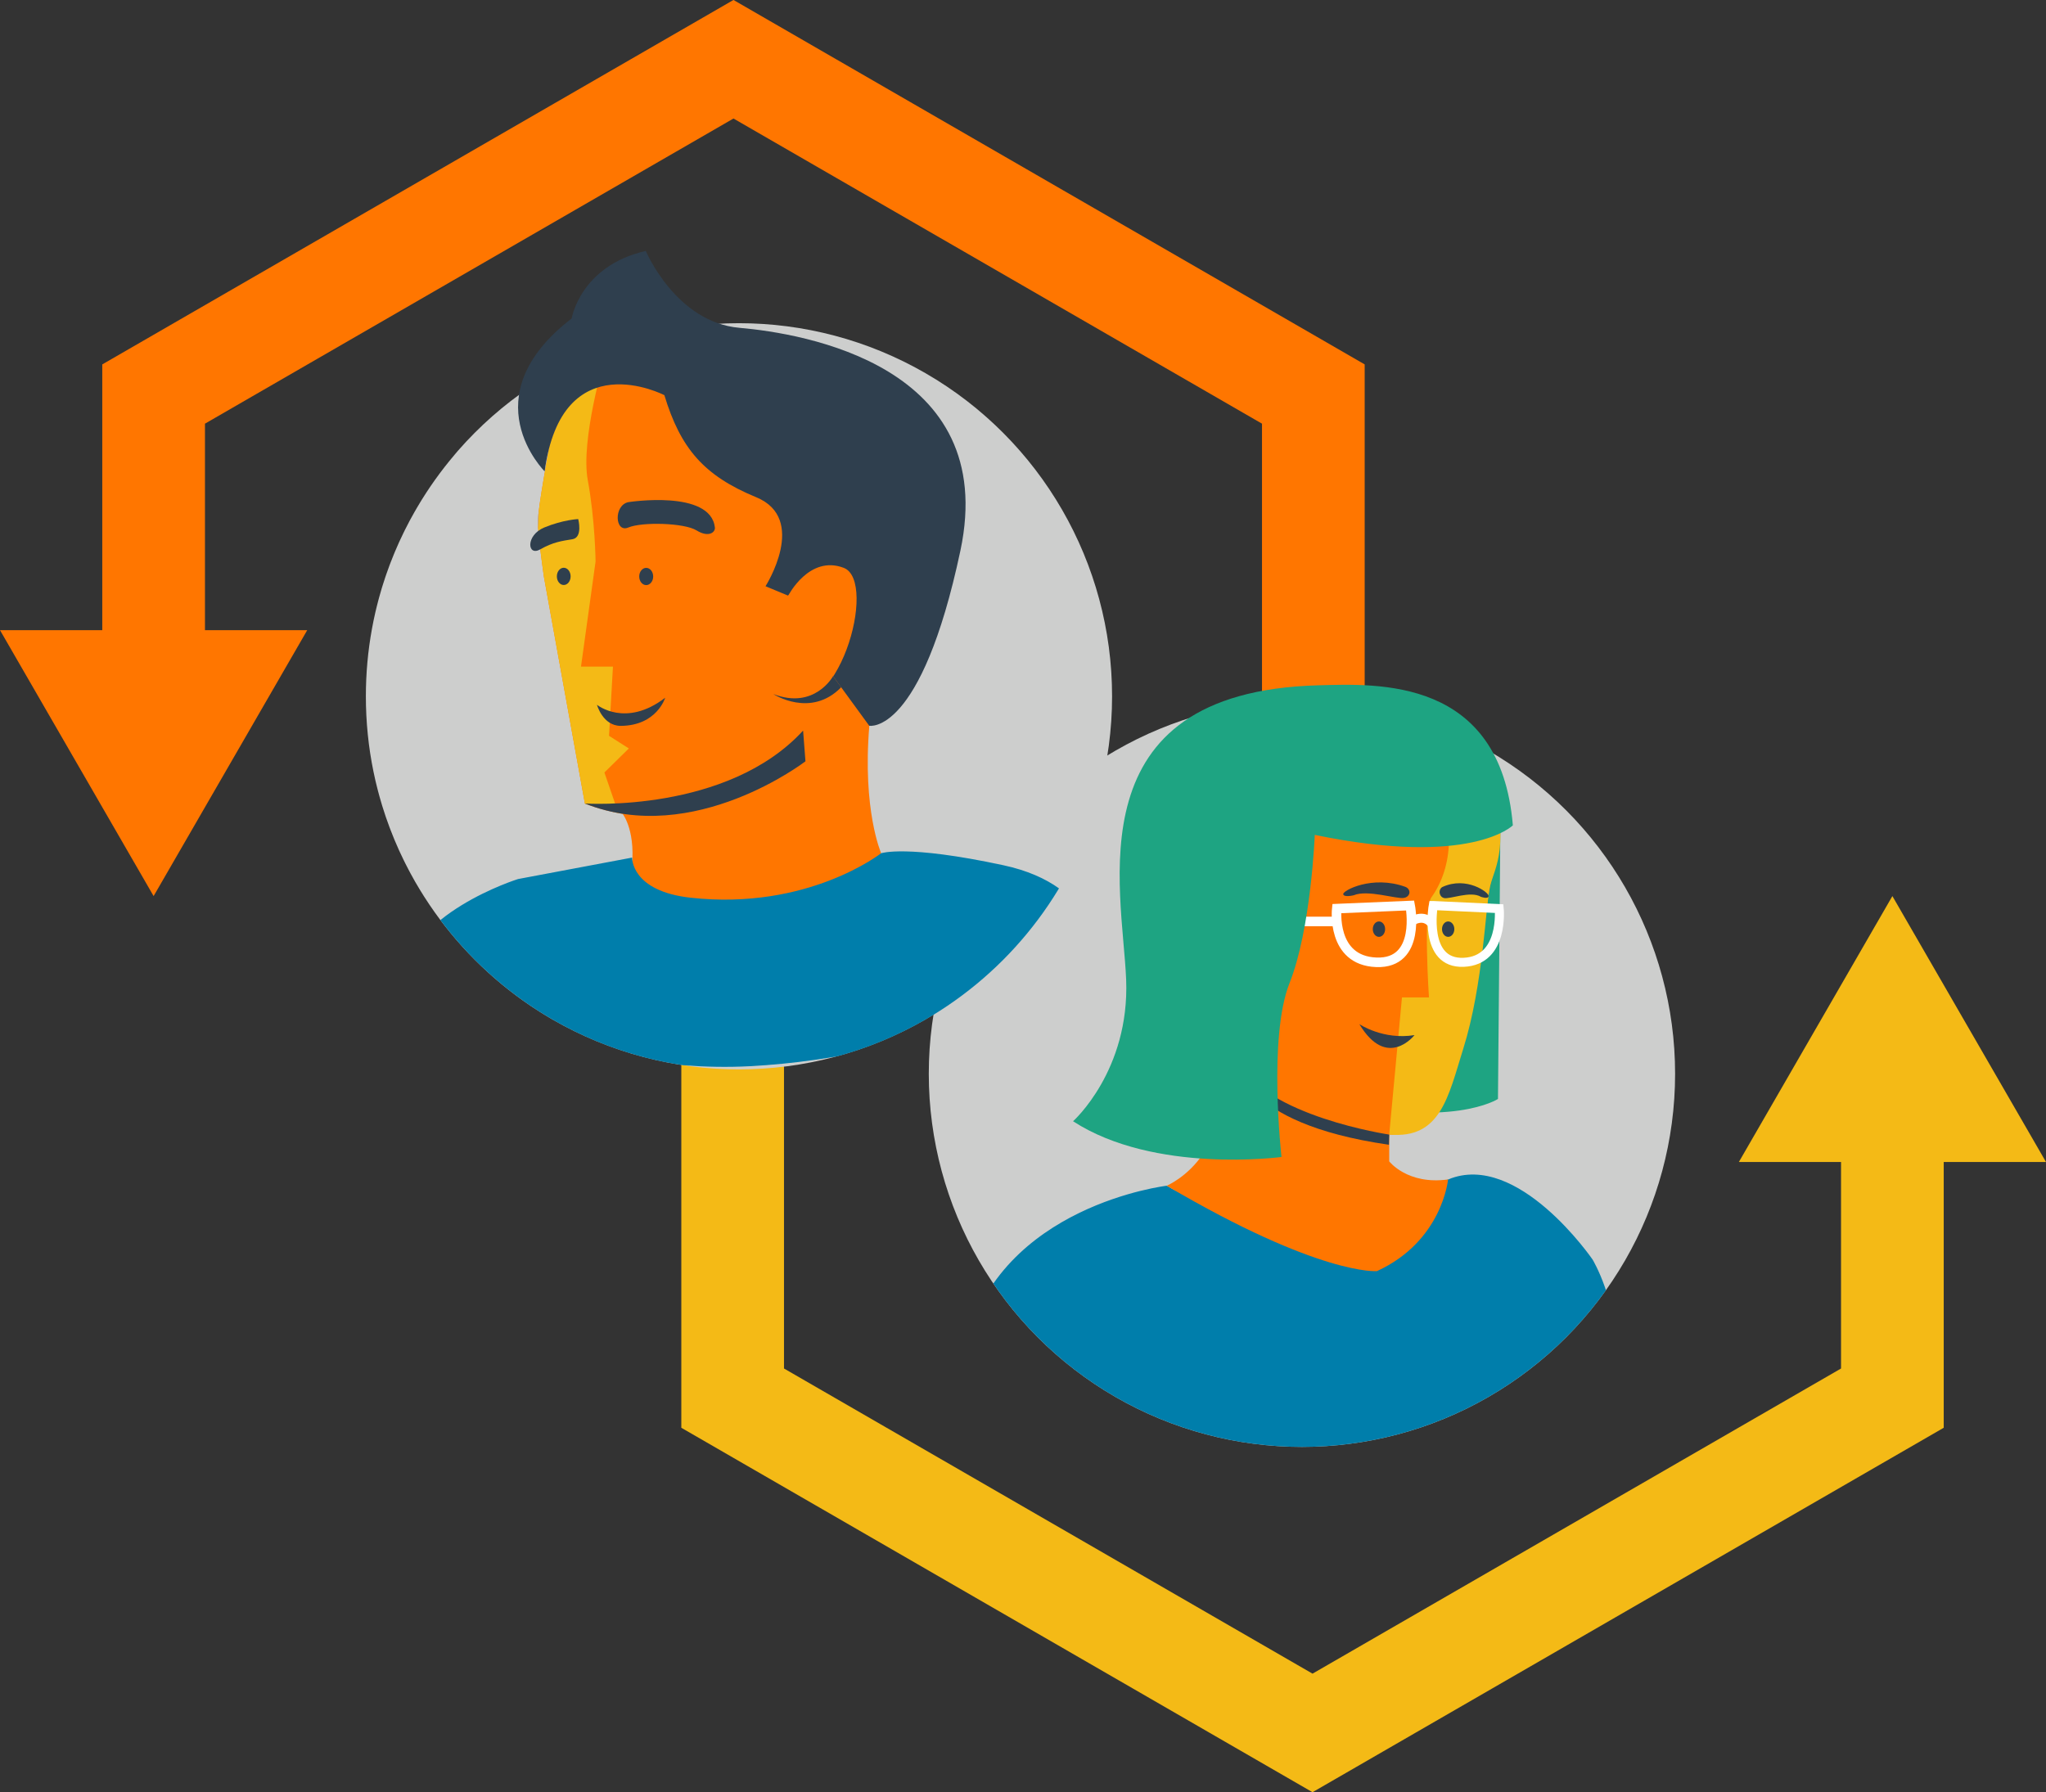 <?xml version="1.0" encoding="UTF-8"?><svg xmlns="http://www.w3.org/2000/svg" xmlns:xlink="http://www.w3.org/1999/xlink" viewBox="0 0 199.25 174.56"><rect x="0" y="0" width="199.25" height="174.56" fill="#333333" stroke="none"/><defs><style>.h,.i,.j,.k,.l{fill:none;}.m{fill:#f4ba16;}.n{fill:#007eab;}.o{fill:#ff7600;}.p{fill:#cdcecd;}.q{fill:#aab0b6;}.r{fill:#1ea482;}.s{fill:#2f3f4e;}.i{stroke-width:.93px;}.i,.j,.k,.l{stroke-miterlimit:10;}.i,.l{stroke:#fff;}.j{stroke:#ff7600;}.j,.k{stroke-width:10px;}.k{stroke:#f4ba16;}.t{clip-path:url(#f);}.u{clip-path:url(#g);}.l{stroke-width:.88px;}</style><clipPath id="f"><circle class="h" cx="126.79" cy="104.59" r="36.34"/></clipPath><clipPath id="g"><path class="h" d="M108.31,67.82c0,20.07-16.27,36.34-36.34,36.34s-36.34-16.27-36.34-36.34c0-8.98,3.26-17.2,8.65-23.54,3.67-4.31,3.42-19.37,8.66-21.72,12.95-5.82,14.04,8.92,19.02,8.92,20.07,0,36.34,16.27,36.34,36.34Z"/></clipPath></defs><g id="a"/><g id="b"><g id="c"><g id="d"><g><polyline class="j" points="14.96 65.75 14.96 38.38 71.43 5.77 127.9 38.38 127.9 103.58"/><polygon class="o" points="29.92 61.38 14.96 87.28 0 61.38 29.92 61.38"/></g><g><polyline class="k" points="184.29 108.81 184.29 136.18 127.82 168.79 71.35 136.18 71.35 70.94"/><polygon class="m" points="169.34 113.18 184.29 87.28 199.25 113.18 169.34 113.18"/></g><polygon class="o" points="43.2 54.75 71.37 38.49 99.53 54.75 99.53 87.28 71.37 103.54 43.2 87.28 43.2 54.75"/><polygon class="r" points="99.66 87.28 127.82 71.02 155.99 87.28 155.99 119.8 127.82 136.06 99.66 119.8 99.66 87.28"/></g><g id="e"><g><g class="t"><circle class="p" cx="126.79" cy="104.59" r="36.34"/><circle class="h" cx="126.79" cy="104.59" r="36.34"/><circle class="h" cx="126.79" cy="104.59" r="36.34"/><path class="n" d="M113.63,115.49s-16.26,1.9-19.6,15.57c0,0,27.01,15.97,47.35,12.51,23.77-4.04,13.72-20.88,13.72-20.88,0,0-7.28-10.64-14.07-7.81,0,0-16.54,7.13-27.4,.61Z"/><path class="r" d="M146.12,80.02l-.24,27.02s-4.58,3-16.49,0l.7-27.02h16.04Z"/><path class="o" d="M135.29,110.51v2.61s1.78,2.31,5.73,1.76c0,0-.55,6.01-6.93,8.93,0,0-5.5,.49-20.47-8.32,0,0,8.11-3.34,4.28-15.19l17.38,10.21Z"/><path class="o" d="M119.03,105.96s6.31,4.1,16.26,4.55c8.57,.39,8.85-21.13,10.02-25.07,1.17-3.94,1.84-19.13-19.62-16.78-15.61,1.71-15.06,18.05-13.5,22.6s6.84,14.7,6.84,14.7Z"/><path class="m" d="M135.29,110.51l.39-4.21,.13-1.38,.72-7.77h2.63s-.59-8.58,.24-9.75c2.12-2.98,2.39-7.28,.17-13.12-2.22-5.84-4.68-6.87-4.68-6.87,0,0,7.78-.48,10.06,7.25,2.27,7.73,.62,9.75,.15,11.69-.42,1.73-.64,9.54-2.59,15.76-1.49,4.78-2.23,8.85-7.22,8.4Z"/><ellipse class="s" cx="134.29" cy="90.5" rx=".6" ry=".75"/><ellipse class="s" cx="141.03" cy="90.5" rx=".6" ry=".75"/><path class="s" d="M136.86,86.38c.33,.12,.5,.48,.34,.76-.08,.15-.23,.28-.49,.32-.74,.12-3.53-.83-4.88-.26,0,0-.97,.24-1.02-.11s2.83-1.88,6.05-.71Z"/><path class="s" d="M140.48,86.39c-.24,.11-.36,.46-.23,.75,.06,.15,.18,.28,.37,.33,.55,.14,2.59-.73,3.6-.12,0,0,.73,.27,.75-.08s-2.15-1.95-4.49-.88Z"/><path class="l" d="M139.58,88.2l6.42,.3s.51,5.06-3.46,5.23-2.96-5.53-2.96-5.53Z"/><path class="i" d="M137.33,88.2l-7.15,.3s-.57,5.06,3.85,5.23,3.3-5.53,3.3-5.53Z"/><path class="l" d="M137.46,89.75s1.16-.85,2.01,.25"/><line class="i" x1="130.16" y1="89.75" x2="121.97" y2="89.75"/><path class="s" d="M132.38,99.75s2.31,1.57,5.37,1.07c0,0-2.67,3.43-5.37-1.07Z"/><path class="s" d="M135.29,110.51s-12.1-1.79-14.77-7.19c0,0,0,6.06,14.74,8.18l.03-.99Z"/></g><path class="r" d="M124.8,112.69s-12.37,1.68-20.3-3.48c0,0,5.53-4.92,5.17-13.81-.36-8.89-5.17-27.99,18.67-28.65,5.84-.16,17.78-.79,18.99,13.64,0,0-4.04,4.08-19.29,.93,0,0-.36,9.16-2.46,14.44s-.78,16.93-.78,16.93Z"/></g><g class="u"><circle class="p" cx="71.96" cy="67.82" r="36.34"/><g><path class="o" d="M84.66,70.69s2.85-22.72-.22-27.52c-3.29-5.12-14.98-9.72-21.29-9.86-6.31-.13-9.59,9.86-9.59,9.86,0,0-1.18,6.31-1.18,7.62s.59,5.39,.59,5.39l3.99,22.08s1.17,.56,3.68,1.02c0,0,1.4,1.73,.82,5.79,0,0,5.1,4.52,12.64,3.83,7.54-.7,11.71-5.8,11.71-5.8,0,0-1.84-4.18-1.15-12.41Z"/><g><path class="m" d="M59.7,64.93h-3.12l1.42-10.24s-.04-4.02-.76-7.93c-.72-3.91,1.65-11.87,1.65-11.87h0c-3.52,2.78-5.33,8.29-5.33,8.29,0,0-.81,4.32-1.09,6.56-.03,.64-.05,1.2-.07,1.65,.11,1.65,.57,4.81,.57,4.81l3.99,22.08,3.26,.91-1.36-3.95,2.38-2.34-1.93-1.23,.38-6.71Z"/><path class="q" d="M52.38,50.8c0,.16,0,.36,.02,.58,.02-.45,.04-1.01,.07-1.65-.06,.46-.09,.84-.09,1.07Z"/></g><ellipse class="s" cx="54.9" cy="56.14" rx=".67" ry=".84"/><ellipse class="s" cx="62.93" cy="56.15" rx=".68" ry=".84"/><path class="s" d="M58.14,68.65s2.79,2.27,6.64-.69c0,0-.81,2.72-4.33,2.74-1.75,0-2.31-2.04-2.31-2.04Z"/><path class="s" d="M56.96,78.26s13.87,.95,21.25-7.1l.23,2.99s-10.86,8.37-21.48,4.11Z"/><path class="s" d="M61.19,48.91s8.01-1.26,8.43,2.47c.05,.45-.59,1.02-1.79,.28s-5.32-.84-6.64-.28-1.44-2.17,0-2.47Z"/><path class="s" d="M56.31,50.56s.47,1.79-.56,1.96-1.87,.27-3.14,.99-1.44-1.37,.39-2.13,3.3-.82,3.3-.82Z"/><path class="n" d="M61.56,83.53l-11.11,2.09s-10.83,3.38-11.28,10.13c0,0,16.59,9,33.84,8.1s31.44-8.17,33.91-10.61c0,0,.23-6.95-9.23-8.97-9.45-2.03-11.89-1.16-11.89-1.16,0,0-7.11,5.59-18.53,4.33-5.84-.64-5.71-3.91-5.71-3.91Z"/><path class="s" d="M53.06,45.93s-7.34-7.25,2.61-14.91c0,0,.84-5.12,7.22-6.58,0,0,2.92,6.95,9.12,7.49s25.35,3.65,21.52,21.7c-3.83,18.06-8.88,17.06-8.88,17.06l-3.53-4.84s1.28-8.74-.91-8.75-3.47,.91-3.47,.91l-2.19-.91s4.19-6.57-.91-8.67-7.37-4.76-8.94-9.94c0,0-9.97-5.18-11.66,7.43Z"/><path class="o" d="M76.76,58.02s2.04-4,5.41-2.71-.52,15.53-6.34,13.07"/><path class="s" d="M81.13,65.86s-1.81,3.3-5.82,1.74c0,0,3.63,2.39,6.61-.66l-.79-1.08Z"/></g><circle class="h" cx="71.96" cy="67.82" r="36.34"/></g></g></g></g></svg>